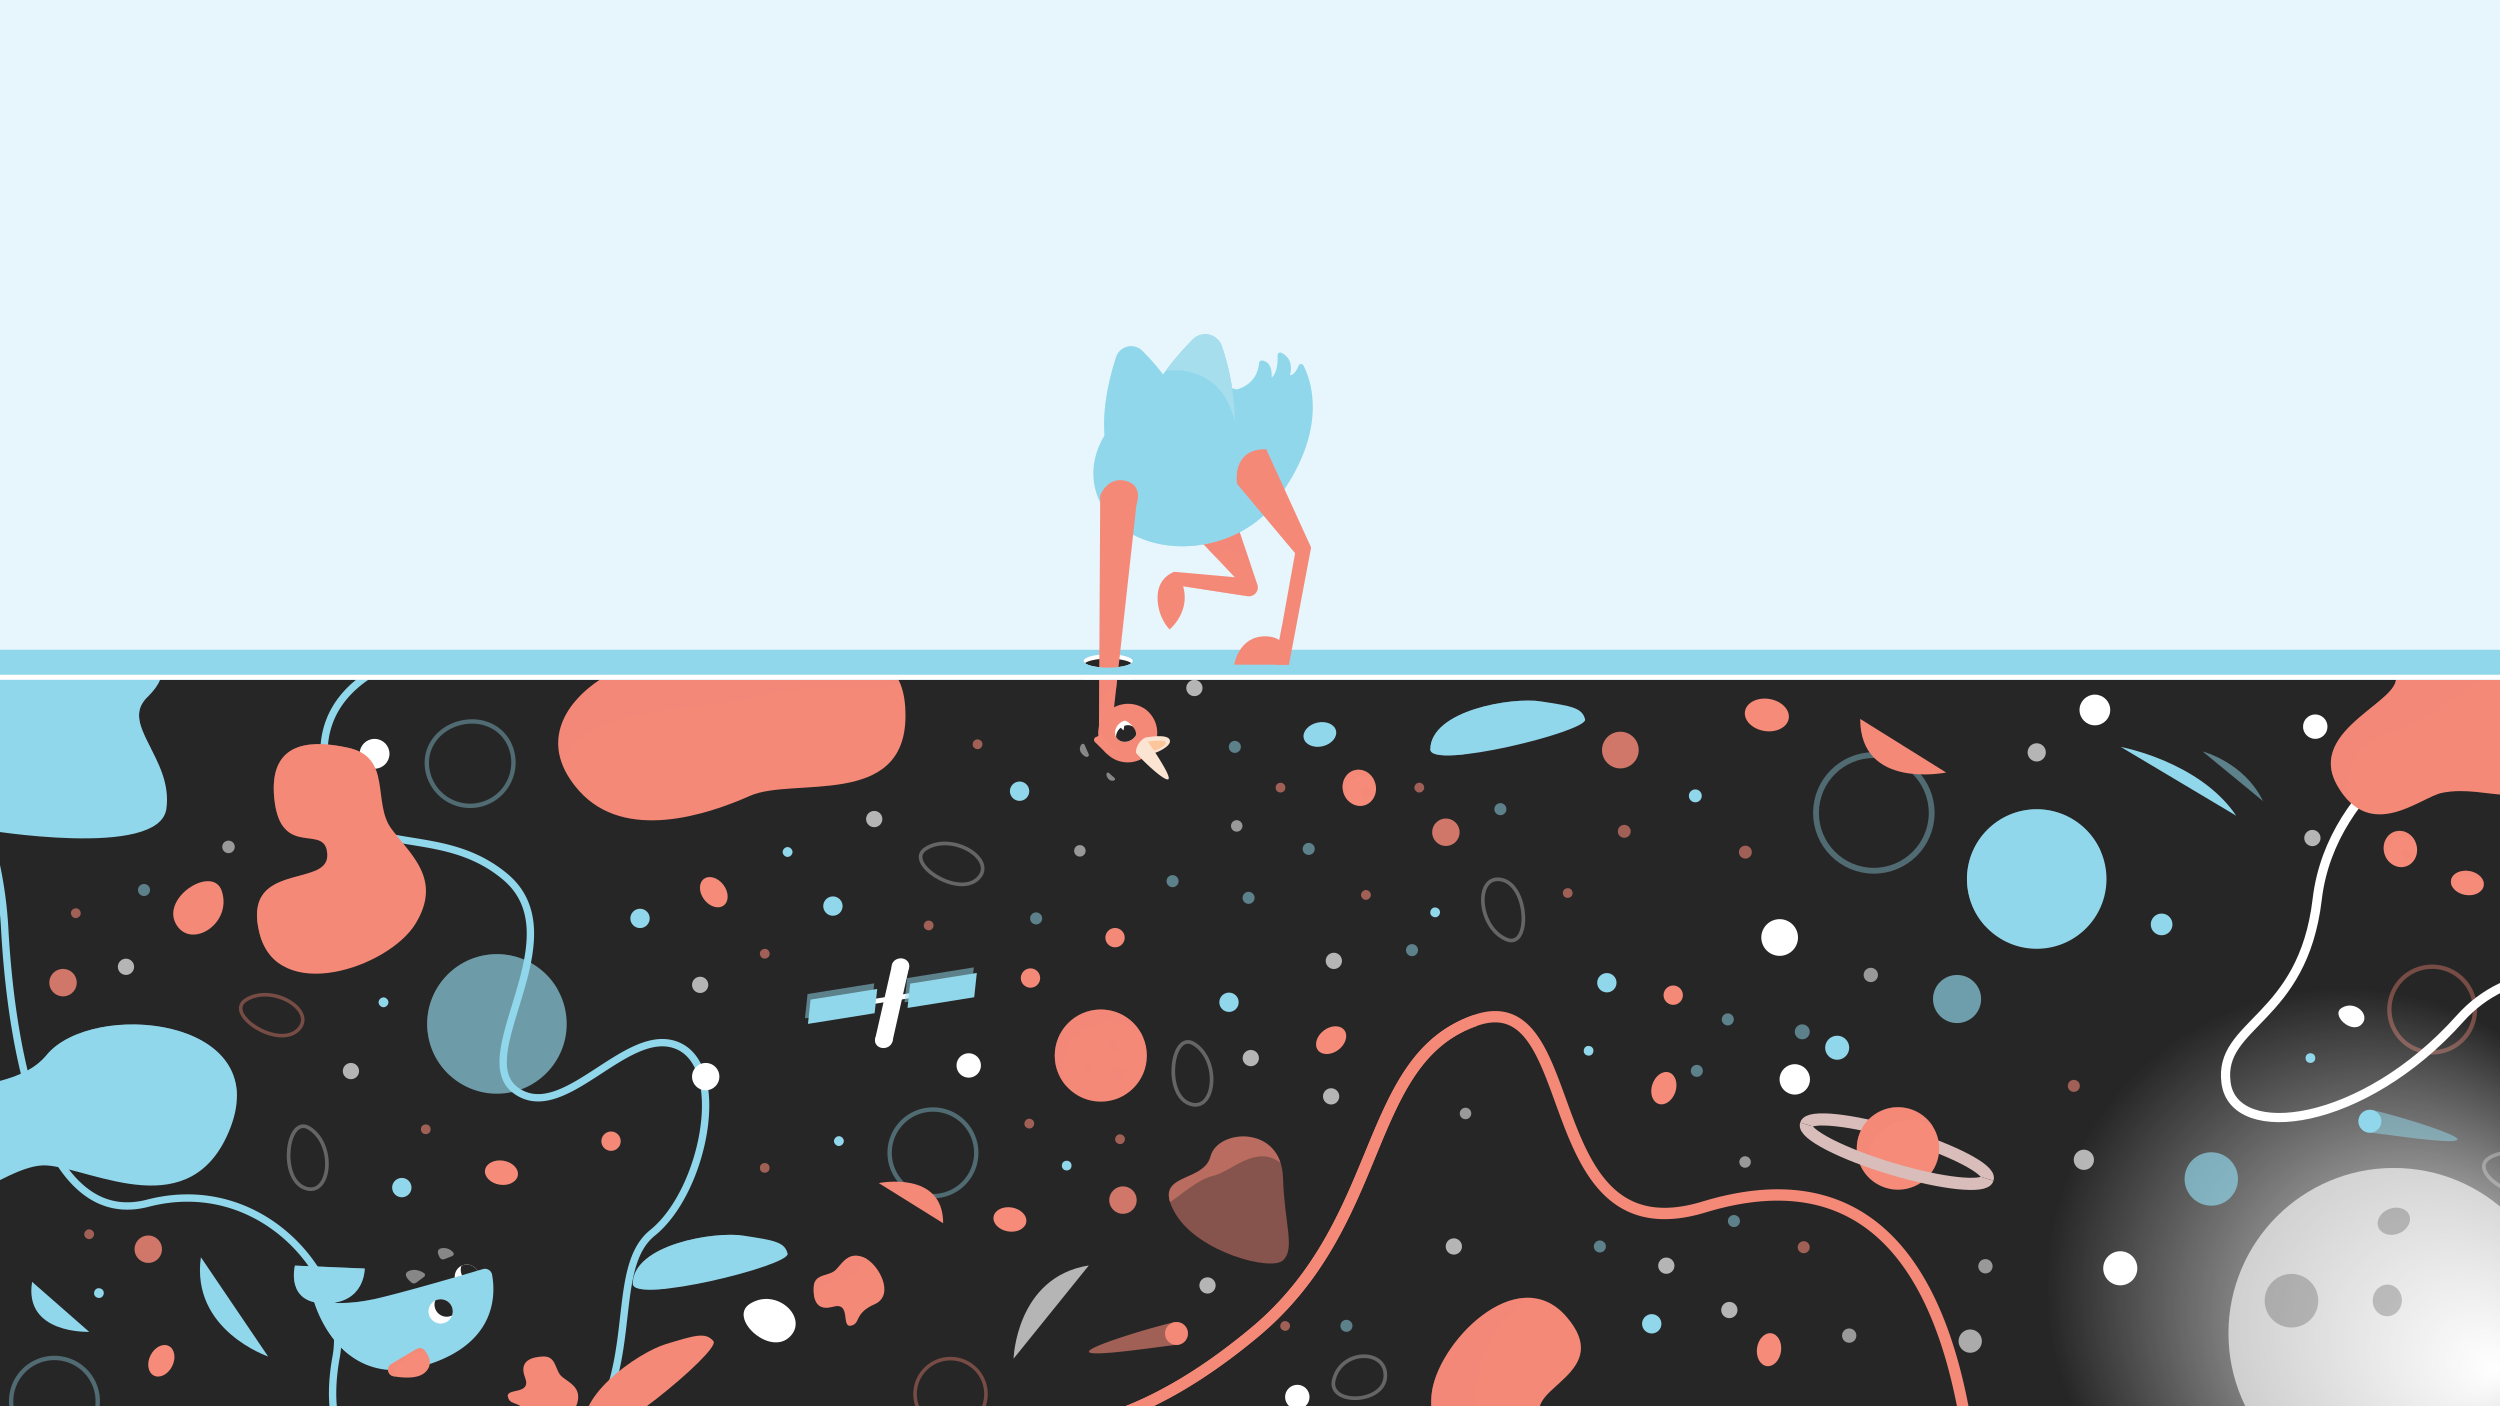 <svg xmlns="http://www.w3.org/2000/svg" xmlns:xlink="http://www.w3.org/1999/xlink" viewBox="0 0 1920 1080"><rect x="0" y="0" width="1920" height="1080" fill="#333333" stroke="none"/><defs><clipPath id="clip-path"><circle cx="358.55" cy="980.47" r="9.34" fill="none"/></clipPath><clipPath id="clip-path-2"><circle cx="338.41" cy="1007.15" r="9.34" fill="none"/></clipPath><radialGradient id="radial-gradient" cx="1799.6" cy="987.3" fx="1918.267" fy="1052.581" r="228.44" gradientUnits="userSpaceOnUse"><stop offset="0" stop-color="#fff"/><stop offset="1" stop-color="#fff" stop-opacity="0"/></radialGradient><clipPath id="clip-path-3"><circle cx="866.11" cy="562.9" r="22.67" transform="translate(-147.53 761.71) rotate(-44.12)" fill="none"/></clipPath><clipPath id="clip-path-4"><ellipse cx="864.99" cy="561.35" rx="9.12" ry="7.83" transform="translate(-163.36 637.62) rotate(-37.22)" fill="none"/></clipPath></defs><title>Space-Wide</title><g style="isolation:isolate"><g id="Layer_1" data-name="Layer 1" style="mix-blend-mode:multiply"><rect x="-16.13" y="516.27" width="1952.51" height="563.73" fill="#272626"/><path d="M1098.48,575.44c.5-29.81,62.34-40.27,85.17-36.74s31.51,4.67,33.72,13.83S1098.21,591.66,1098.48,575.44Z" fill="#91d7eb"/><path d="M1183.65,538.7c-36.8.63-52.64,23.48-59.36,40.69-15.1,1.62-25.89.89-25.81-4C1099,545.63,1160.82,535.16,1183.65,538.7Z" fill="#91d7eb" opacity="0.51" style="mix-blend-mode:multiply"/><path d="M695.41,550.06C695.15,621.26,609,596.57,576,611.2s-96.15,35.57-131.26-3.85c-61-68.52,68.22-127.91,115.12-99.05S695.71,467.08,695.41,550.06Z" fill="#f58978"/><path d="M432,586c25.73-49.47,104.72-36.9,146.64-50.31,30.39-9.72,81.32-7,113.6-8.31-16.18-45.67-90.77,6.51-132.36-19.08C517.87,482.44,411.06,526.29,432,586Z" fill="#f58978" opacity="0.5" style="mix-blend-mode:multiply"/><path d="M226.53,972l53.55,2.23s.45,26.77-30.34,26.77S226.53,972,226.53,972Z" fill="#91d7eb"/><path d="M226.53,972l53.55,2.23s.45,26.77-30.34,26.77S226.53,972,226.53,972Z" fill="#91d7eb" opacity="0.51" style="mix-blend-mode:multiply"/><circle cx="358.55" cy="980.47" r="9.34" fill="#fff"/><g clip-path="url(#clip-path)"><circle cx="363.16" cy="975.24" r="9.34" fill="#272626"/></g><path d="M240.81,998.44s18.3,5.8,47.3-.89c23.63-5.45,67.38-18.31,82.8-22.89a5.53,5.53,0,0,1,7,4.28c2.71,14.69,3.93,52.74-50.56,69.48C259.1,1069.39,240.81,998.44,240.81,998.44Z" fill="#91d7eb"/><path d="M319.71,985.08l5.89-4.44a1.72,1.72,0,0,0-.14-3c-2.49-1.57-6.9-3.51-11.45-1.51-5,2.2-.7,6.62,2,8.88A3.1,3.1,0,0,0,319.71,985.08Z" fill="#878787"/><path d="M341.44,967l5.63-2.24c1.43-.57,1.83-2,.88-3a9.43,9.43,0,0,0-8.64-3.14c-4.65.8-2.89,5-1.38,7.44A2.94,2.94,0,0,0,341.44,967Z" fill="#878787"/><circle cx="338.41" cy="1007.15" r="9.34" fill="#fff"/><path d="M321,1035.21l-22.2,3.4a5.08,5.08,0,0,0-1.91,9.33c7.25,4.5,16.81,8.9,23.61,6.33,8.12-3.07,7.53-10.59,6.17-15.39A5.09,5.09,0,0,0,321,1035.21Z" fill="#91d7eb" opacity="0.51" style="mix-blend-mode:multiply"/><g clip-path="url(#clip-path-2)"><circle cx="343.02" cy="1001.92" r="9.34" fill="#272626"/></g><path d="M268.62,1040.57s-14.39-30.46,18.22-42.77c-28.13,6.15-45.8.56-45.8.56s6.8,26.37,27.58,42.21Z" fill="#91d7eb" opacity="0.51" style="mix-blend-mode:multiply"/><path d="M319.77,1036.13l-19.29,11.5a5.08,5.08,0,0,0,1.74,9.36c8.41,1.44,18.92,1.92,24.25-3,6.37-5.9,3-12.64-.07-16.58A5.09,5.09,0,0,0,319.77,1036.13Z" fill="#f58b78"/><path d="M319.77,1036.13l-19.29,11.5a5.08,5.08,0,0,0,1.74,9.36l1.1.18.2-.27s-3.75-11.24,21.88-20.23l.2-.07A5.07,5.07,0,0,0,319.77,1036.13Z" fill="#f58978" opacity="0.5" style="mix-blend-mode:multiply"/><ellipse cx="309.88" cy="995.81" rx="4.37" ry="1.65" transform="translate(-196.91 84.31) rotate(-11.79)" fill="#91d7eb" opacity="0.51" style="mix-blend-mode:multiply"/><rect x="-16.13" width="1952.51" height="506.43" fill="#e7f6fc"/><path d="M1024.35,1059.79c5.74-23.79,40.75-23.89,39.58-2.58S1019.65,1079.28,1024.35,1059.79Z" fill="none" stroke="#fff" stroke-miterlimit="10" stroke-width="2.82" opacity="0.29"/><path d="M903.34,933.07c17.69,28.7,72.83,43.46,82,34.87,9.62-9,1.07-27.71,0-63.56-1.25-40.53-50.11-37.56-55.65-16.2S882.72,899.62,903.34,933.07Z" fill="#f58978" opacity="0.46"/><path d="M983.48,893.12c-19.2-14.66-37.46,6.75-52.12,10-10.63,2.36-23.72,14-32.78,20.13-6.93-21.79,26.16-16.14,31.08-35.08C934.63,869,974.37,864.67,983.48,893.12Z" fill="#f58978" opacity="0.46" style="mix-blend-mode:multiply"/><circle cx="1867.9" cy="775.33" r="32.9" fill="none" stroke="#f58978" stroke-miterlimit="10" stroke-width="3.31" opacity="0.39"/><circle cx="730" cy="1070.65" r="27.24" fill="none" stroke="#f58978" stroke-miterlimit="10" stroke-width="2.74" opacity="0.39"/><circle cx="716.5" cy="885.37" r="33.28" fill="none" stroke="#92d7eb" stroke-miterlimit="10" stroke-width="3.35" opacity="0.39"/><path d="M1889.24,552.36s-98.59,44.74-109.63,138.3-76.17,94.91-70,141,105.1,34.08,179.68-49.4,229.15,7.37,229.15,7.37Z" fill="none" stroke="#fff" stroke-miterlimit="10" stroke-width="7.05"/><path d="M-15.9,619.35A320.44,320.44,0,0,1,3.61,713.09c5.67,103.61,32.5,231.06,109.85,211C202.4,901,268.95,983,258.19,1041.87c-24.6,134.59,123,117,163.29,89.21,80.77-55.62,40.15-152.45,79.68-184.29s58.75-128.52,18.34-144.05c-39-15-86.94,61.36-123.46,34.63s46.93-117.86-8-164S264.92,667.71,250.49,594c-12.52-64,50.84-84.54,50.84-84.54H-56.61Z" fill="none" stroke="#91d7eb" stroke-miterlimit="10" stroke-width="5.64"/><circle cx="1838.47" cy="1024" r="364.54" fill="url(#radial-gradient)"/><path d="M-12.15,637.21s134.47,22.85,139.92-16-36.43-64.71-14.68-85.71,4.77-29.65,4.77-29.65H-.85Z" fill="#91d7eb"/><circle cx="541.99" cy="826.84" r="10.52" fill="#fff"/><circle cx="287.66" cy="578.92" r="11.46" fill="#fff"/><circle cx="1608.86" cy="545.26" r="11.79" fill="#fff"/><circle cx="1024.39" cy="737.95" r="6.25" transform="translate(-196.53 416.56) rotate(-21.02)" fill="#fff" opacity="0.66"/><circle cx="1022.31" cy="842.01" r="6.25" transform="translate(-234 422.73) rotate(-21.02)" fill="#fff" opacity="0.66"/><circle cx="1600.39" cy="890.73" r="7.78" fill="#fff" opacity="0.66"/><circle cx="671.41" cy="629.04" r="6.25" fill="#fff" opacity="0.66"/><circle cx="537.72" cy="756.37" r="6.25" fill="#fff" opacity="0.66"/><circle cx="917.3" cy="528.39" r="6.25" fill="#fff" opacity="0.66"/><circle cx="1775.92" cy="643.61" r="6.25" fill="#fff" opacity="0.66"/><circle cx="1564.2" cy="577.83" r="7.01" fill="#fff" opacity="0.66"/><circle cx="1116.55" cy="957.29" r="6.25" fill="#fff" opacity="0.66"/><circle cx="960.61" cy="812.6" r="6.25" fill="#fff" opacity="0.66"/><circle cx="927.37" cy="987.22" r="6.25" fill="#fff" opacity="0.66"/><circle cx="1125.53" cy="855.13" r="4.42" transform="translate(-231.84 460.64) rotate(-21.02)" fill="#fff" opacity="0.53"/><circle cx="1524.81" cy="972.48" r="5.5" fill="#fff" opacity="0.53"/><circle cx="1420.19" cy="1025.75" r="5.5" fill="#fff" opacity="0.53"/><circle cx="1436.78" cy="748.76" r="5.5" fill="#fff" opacity="0.53"/><circle cx="175.49" cy="650.41" r="4.82" fill="#fff" opacity="0.53"/><circle cx="829.35" cy="653.45" r="4.42" fill="#fff" opacity="0.53"/><path d="M1838.91,517.25c12,19.74-69.24,41.61-43.86,86s63.79,9,80.52,5.63c36.18-7.32,71.37,20.3,74.19-26.24s10.42-73.26,10.42-73.26Z" fill="#f58978"/><path d="M1387,863.5c2.18-7.25,35.19-3.74,73.73,7.84s68,26.85,65.84,34.1" fill="none" stroke="#d8bdba" stroke-miterlimit="10" stroke-width="9.34"/><path d="M1833.87,564c31.79-10.05,71.28-41.2,84.16-51.82l-79.11,5.11c12,19.74-69.24,41.61-43.86,86a57.48,57.48,0,0,0,8.69,11.79l1.07-.57S1795.3,576.16,1833.87,564Z" fill="#f58978" opacity="0.5" style="mix-blend-mode:multiply"/><rect x="-5.01" y="499.01" width="1934.11" height="23.06" fill="#91d7eb"/><ellipse cx="851.07" cy="507.64" rx="18.83" ry="5.13" fill="#fff"/><path d="M833.25,509.3c2.53,2,9.55,3.47,17.82,3.47s15.29-1.45,17.82-3.47c-2.53-2-9.55-3.47-17.82-3.47S835.77,507.28,833.25,509.3Z" fill="#272626"/><path d="M911.87,404.83l36.41,38.49-46.46-4.16v10.05l56.28,8.68a6.86,6.86,0,0,0,7.55-9L942,379.17Z" fill="#f58978"/><path d="M917.4,410.68l16,16.88.54-.15S947,414,960.61,434h0L950,402.69,948.38,401Z" fill="#f58978" opacity="0.5" style="mix-blend-mode:multiply"/><path d="M877.16,269.34a12.11,12.11,0,0,0-20,5c-7.15,22-16.1,61.1-.76,87,22.37,37.77,74.72-2.66,54.92-43.86A170.34,170.34,0,0,0,877.16,269.34Z" fill="#91d7eb"/><path d="M877.16,269.34a12.11,12.11,0,0,0-20,5c-7.15,22-16.1,61.1-.76,87,22.37,37.77,74.72-2.66,54.92-43.86A170.34,170.34,0,0,0,877.16,269.34Z" fill="#91d7eb" opacity="0.51" style="mix-blend-mode:multiply"/><ellipse cx="915.76" cy="357.44" rx="76.82" ry="61.24" transform="translate(-57.34 217.99) rotate(-13.17)" fill="#91d7eb"/><path d="M939,301s26,.47,28-22.28a2.09,2.09,0,0,1,2.4-1.86c3,.45,7.87,2.77,7.18,13.17,0,0,5.37-3.87,4.54-17a2.09,2.09,0,0,1,3-2.07c3.82,1.83,9.31,6.42,6.61,17.22,0,0,3.49.37,6.55-7.27a2.09,2.09,0,0,1,3.8-.22c6,11.76,18.82,48.2-17.71,99.56-44.86,63.07-79.49-47.63-79.49-47.63Z" fill="#91d7eb"/><path d="M973.93,393.33l-12.44-14.16.38,5.81a17.58,17.58,0,0,1-14.65,18.48c-60.06,10-74.87-26.54-74.87-26.54l-14.44,25.43c17.1,14.82,44.08,21.19,71.79,14.7A92.36,92.36,0,0,0,963,402h0l0,0q2-1.49,4-3.08Z" fill="#91d7eb" opacity="0.51" style="mix-blend-mode:multiply"/><path d="M950.09,371.58S945.49,344.5,972.47,345l34.46,75.47-17,90H979.22l15.41-85.65Z" fill="#f58978"/><path d="M951.5,335.54A195.57,195.57,0,0,0,953.06,298a32.59,32.59,0,0,1-3.41,1.27,89.87,89.87,0,0,0-47.84-1.48,96.56,96.56,0,0,0-12.25,3.74c-8.74,12.5-15.21,26.47-15.94,41C871.18,391.27,944.56,385.92,951.5,335.54Z" fill="#91d7eb" opacity="0.51" style="mix-blend-mode:multiply"/><path d="M938.32,265.72a13.47,13.47,0,0,0-22.32-5c-18.08,18.33-46.47,52.73-44.13,86.13,3.42,48.71,75.63,34.61,76.48-16.24A189.48,189.48,0,0,0,938.32,265.72Z" fill="#91d7eb"/><path d="M948.36,324.19a188.36,188.36,0,0,0-10-58.47,13.47,13.47,0,0,0-22.32-5,228.75,228.75,0,0,0-20.79,24.12C895.28,284.83,937.55,276.93,948.36,324.19Z" fill="#a6deed"/><path d="M844.95,380.48s5.37-14.64,19.52-11.22,8.3,18.55,8.3,18.55L855.2,546.9,844,559.1Z" fill="#f58978"/><g clip-path="url(#clip-path-3)"><circle cx="866.38" cy="563.72" r="23.23" transform="translate(-71.39 998.45) rotate(-57.92)" fill="#f58978"/><g clip-path="url(#clip-path-4)"><ellipse cx="864.99" cy="561.35" rx="9.12" ry="7.83" transform="translate(-163.36 637.62) rotate(-37.22)" fill="#fff"/><ellipse cx="865.11" cy="564.49" rx="8.36" ry="7.18" transform="translate(-165.24 638.33) rotate(-37.22)" fill="#272626"/><polyline points="863.52 557.08 862.86 560.96 858.75 557.09" fill="#fff"/></g><path d="M863.89,553.22s8.88,4.11,8.71,11.48,5.58-3.81,5.58-3.81l-3.55-8.1-5.12-5.37-5,3.4Z" fill="#f58978"/></g><path d="M879.44,566.52s16.59-3.42,18.86,1.53-10.94,10.54-12.77,10.54S879.44,566.52,879.44,566.52Z" fill="#fce4d3"/><path d="M882,577.78s11.63-2.71,13.26-6.83-16.21-1-16.21-1Z" fill="#fcc59a"/><path d="M872.35,577.93a13.75,13.75,0,0,1,7.09-11.42s20.7,29.25,17.92,31.85S873.82,580.56,872.35,577.93Z" fill="#fce4d3"/><path d="M836.11,579.16a1.53,1.53,0,0,1-1.52,2.15c-1-.12-2.38-.79-3.94-2.79a5.18,5.18,0,0,1-.16-6.66,1.45,1.45,0,0,1,2.51.25Z" fill="#878787"/><path d="M851.68,593.64a1.15,1.15,0,0,0-1.89.58,4.67,4.67,0,0,0,1.08,3.46,3.89,3.89,0,0,0,4.72,1.66,1.09,1.09,0,0,0,.4-1.85Z" fill="#878787"/><path d="M860.17,578.93l-10.33-.25-8.95-8.83a2.3,2.3,0,0,1,.65-3.72l4.28-2Z" fill="#f58b78"/><path d="M844.07,550.91s-1-22.83,13.17-22.49l1.44-12.4-14.42.67Z" fill="#f58978" opacity="0.5" style="mix-blend-mode:multiply"/><g opacity="0.5" style="mix-blend-mode:multiply"><path d="M953.87,352.82l-1.74,2.86c-3.48,7.39-2,15.89-2,15.89l44.54,53.27S948,364.72,953.87,352.82Z" fill="#f58978"/><path d="M954.17,352.33a3.62,3.62,0,0,0-.3.49l.3-.5Z" fill="#f58978"/></g><polygon points="906.41 445.61 958.1 457.88 906.41 449.92 906.41 445.61" fill="#f58978" opacity="0.5" style="mix-blend-mode:multiply"/><path d="M901.81,439.15S889,443.07,889,458.85s9.24,24.56,9.24,24.56S916,469,907.66,447.35Z" fill="#f58978"/><polygon points="984.82 479.37 987.83 497.96 982.31 491.47 984.82 479.37" fill="#f58978" opacity="0.5" style="mix-blend-mode:multiply"/><path d="M989.91,510.49h-42s3.19-21.8,23.75-21.8S989.91,510.49,989.91,510.49Z" fill="#f58978"/><path d="M832.24,507.64c0,2.83,8.43,5.13,18.83,5.13s18.83-2.3,18.83-5.13v14.43H832.24Z" fill="#91d7eb"/><rect x="-5.01" y="518.23" width="1934.11" height="3.84" fill="#fff"/><circle cx="1378.38" cy="828.97" r="11.67" fill="#fff"/><circle cx="1778.12" cy="558.07" r="9.38" fill="#fff"/><circle cx="743.98" cy="818.27" r="9.38" fill="#fff"/><circle cx="996.33" cy="1072.9" r="9.38" fill="#fff"/><circle cx="1410.95" cy="804.66" r="9.24" fill="#91d7eb"/><circle cx="1660.12" cy="709.95" r="8.33" fill="#91d7eb"/><circle cx="1503.02" cy="767.24" r="18.47" fill="#91d7eb" opacity="0.68"/><circle cx="1698.27" cy="905.45" r="20.51" fill="#91d7eb" opacity="0.68"/><circle cx="783.04" cy="607.64" r="7.43" fill="#91d7eb"/><circle cx="639.68" cy="695.87" r="7.43" fill="#91d7eb"/><circle cx="491.54" cy="705.34" r="7.43" fill="#91d7eb"/><circle cx="1774.4" cy="812.6" r="3.72" fill="#91d7eb"/><circle cx="819.22" cy="895.18" r="3.72" fill="#91d7eb"/><circle cx="1384.13" cy="792.45" r="5.75" fill="#91d7eb" opacity="0.51"/><circle cx="1228.69" cy="957.29" r="4.63" fill="#91d7eb" opacity="0.51"/><circle cx="1034.06" cy="1018.24" r="4.63" fill="#91d7eb" opacity="0.51"/><circle cx="900.54" cy="676.73" r="4.63" fill="#91d7eb" opacity="0.51"/><circle cx="1084.42" cy="729.71" r="4.63" transform="translate(-189.58 437.54) rotate(-21.02)" fill="#91d7eb" opacity="0.51"/><circle cx="1331.65" cy="937.75" r="4.63" fill="#91d7eb" opacity="0.51"/><circle cx="795.75" cy="705.34" r="4.63" fill="#91d7eb" opacity="0.51"/><path d="M-78.74,894c23.48,67.21,79.31-2,115.21,1.09S147.4,942,176.86,866.37c33.31-85.5-106.24-98.63-141.15-56S-106.11,815.69-78.74,894Z" fill="#91d7eb"/><path d="M576,1001.28c20.71-13,45.87,11.31,30.16,25.76S559,1012,576,1001.28Z" fill="#fff"/><path d="M711.05,651.74c20.71-13,55.39,8.86,39.68,23.31S694.09,662.43,711.05,651.74Z" fill="none" stroke="#fff" stroke-miterlimit="10" stroke-width="2.82" opacity="0.29"/><path d="M188.88,767.92c20.71-13,55.39,8.86,39.68,23.31S171.91,778.61,188.88,767.92Z" fill="none" stroke="#f58978" stroke-miterlimit="10" stroke-width="2.74" opacity="0.39"/><path d="M1911.63,889.35c20.71-13,55.39,8.86,39.68,23.31S1894.67,900,1911.63,889.35Z" fill="none" stroke="#fff" stroke-miterlimit="10" stroke-width="2.82" opacity="0.29"/><path d="M1798.35,774.11c10.35-6.52,22.93,5.65,15.08,12.88S1789.87,779.45,1798.35,774.11Z" fill="#fff"/><path d="M170.44,684.61c8,25.44-24.7,45.15-35.54,24.58S163.92,663.76,170.44,684.61Z" fill="#f58978"/><path d="M486,985.73c.5-29.81,62.34-40.27,85.17-36.74s31.51,4.67,33.72,13.83S485.68,1002,486,985.73Z" fill="#91d7eb"/><path d="M450.58,1102.1c-12.42-27.1,38.84-63.24,61-69.91s30.44-9.4,36.39-2.09S457.34,1116.85,450.58,1102.1Z" fill="#f58978"/><path d="M266.95,574.19c34.78,7.4,18.7,42.37,33.77,62.48s39,38.88,18.44,72.67-106,62.86-119.9,7.24,52.77-34.31,52.09-60-35.72,4.66-40.67-43.27S244.68,569.45,266.95,574.19Z" fill="#f58978"/><path d="M1207.45,1168.52c-34.33,9.27-36-29.18-58.54-40.2s-52.48-16.8-49.55-56.26,65.66-104.27,103.41-61.12-31.32,54.6-19,77.18,29.66-20.44,55.93,20S1229.43,1162.59,1207.45,1168.52Z" fill="#f58978"/><path d="M624.93,988.59c.43-10.95,11.89-7.9,17.2-13.53s9.76-13.89,21.1-9.41,24.64,28.89,8.48,36-10.44,14.91-18.22,16.47.55-18.54-13.75-14.53S624.66,995.59,624.93,988.59Z" fill="#f58978"/><path d="M416.83,1041.79c10.94-.62,9,11.08,15.1,15.84s14.76,8.4,11.37,20.11-26.41,27.28-35.06,11.87-15.84-9-18.13-16.56,18.51-1.22,13.15-15.07S409.82,1042.19,416.83,1041.79Z" fill="#f58978"/><path d="M1504.93,1033.5h0a8.93,8.93,0,0,0,14.89,2.4h0a8.93,8.93,0,0,0-6.68-14.85h0A8.93,8.93,0,0,0,1504.93,1033.5Z" fill="#fff" opacity="0.61"/><circle cx="1628.37" cy="974.05" r="13.09" fill="#fff"/><circle cx="1457.68" cy="881.91" r="31.65" transform="translate(-229.93 648.35) rotate(-23.29)" fill="#f58b78"/><path d="M1440.05,908.19a31.65,31.65,0,0,1,44.49-43,31.65,31.65,0,1,0-44.49,43Z" fill="#f58978" opacity="0.5" style="mix-blend-mode:multiply"/><ellipse cx="1894.95" cy="678.15" rx="9.3" ry="12.72" transform="translate(915.48 2436.38) rotate(-80.57)" fill="#f58b78"/><ellipse cx="775.61" cy="936.55" rx="9.3" ry="12.72" transform="translate(-275.36 1548.22) rotate(-80.57)" fill="#f58b78"/><ellipse cx="383.41" cy="905.45" rx="9.3" ry="12.72" transform="matrix(0.16, -0.99, 0.99, 0.16, -572.63, 1135.32)" fill="#f58b78"/><path d="M1883.59,681.37a6.91,6.91,0,0,1,.09-1.4c.84-5.07,7.14-8.24,14.07-7.09,4.42.73,8,3.05,9.84,5.95-.18-4.56-4.82-8.81-11.11-9.86-6.93-1.15-13.23,2-14.07,7.09A7.58,7.58,0,0,0,1883.59,681.37Z" fill="#f58978" opacity="0.5" style="mix-blend-mode:multiply"/><path d="M1526.55,905.45c-2.18,7.25-35.19,3.74-73.73-7.84s-68-26.85-65.84-34.1" fill="none" stroke="#d8bdba" stroke-miterlimit="10" stroke-width="9.34"/><ellipse cx="1843.52" cy="652.05" rx="12.72" ry="13.99" transform="translate(-108.42 535.12) rotate(-16.05)" fill="#f58b78"/><path d="M1835.35,662.3a15.49,15.49,0,0,1-.72-2c-2.14-7.43,1.6-15,8.36-17a12.47,12.47,0,0,1,12,3.2c-2.75-6.22-9.25-9.72-15.38-8-6.75,1.94-10.49,9.54-8.36,17A15,15,0,0,0,1835.35,662.3Z" fill="#f58978" opacity="0.5" style="mix-blend-mode:multiply"/><circle cx="1848.65" cy="655.78" r="3.72" transform="translate(728.8 2266.22) rotate(-74.72)" fill="#f58978" opacity="0.5" style="mix-blend-mode:multiply"/><ellipse cx="1043.98" cy="605.07" rx="12.72" ry="13.99" transform="translate(-126.6 312.23) rotate(-16.05)" fill="#f58b78"/><path d="M1035.81,615.32a15.49,15.49,0,0,1-.72-2c-2.14-7.43,1.6-15,8.36-17a12.47,12.47,0,0,1,12,3.2c-2.75-6.22-9.25-9.72-15.38-8-6.75,1.94-10.49,9.54-8.36,17A15,15,0,0,0,1035.81,615.32Z" fill="#f58978" opacity="0.5" style="mix-blend-mode:multiply"/><circle cx="1049.11" cy="608.81" r="3.72" transform="translate(185.31 1460.35) rotate(-74.72)" fill="#f58978" opacity="0.5" style="mix-blend-mode:multiply"/><path d="M182,842c-40.46-38.36-111-.7-155,.31-31.9.73-79.14,20-110.09,29.23.38-48.45,87.92-23.48,118.88-61.24C67,772.16,182.27,778.74,182,842Z" fill="#91d7eb" opacity="0.51" style="mix-blend-mode:multiply"/><path d="M571.12,949c-36.8.63-52.64,23.48-59.36,40.69-15.1,1.62-25.89.89-25.81-4C486.46,955.92,548.29,945.46,571.12,949Z" fill="#91d7eb" opacity="0.51" style="mix-blend-mode:multiply"/><circle cx="1838.47" cy="1024" r="127.01" fill="#fff" opacity="0.63"/><g opacity="0.5" style="mix-blend-mode:multiply"><path d="M242.63,668.47c-17.43,8-54,5.51-43.37,48.1,2.65,10.59,7.89,18.1,14.78,23.1C214,739.5,203.53,693.63,242.63,668.47Z" fill="#f58978"/><path d="M290,598.88l.52-1.45c-2.49-10.79-7.77-19.88-23.6-23.25-22.26-4.74-61.23-8.84-56.27,39.09,1,10,3.4,16.63,6.48,21,0,0,3.36-36.76,33.25-42.32S290,598.88,290,598.88Z" fill="#f58978"/></g><circle cx="1759.85" cy="998.94" r="20.58" fill="#272626" opacity="0.24"/><ellipse cx="1833.41" cy="998.7" rx="12.16" ry="11.21" transform="translate(687.27 2743.73) rotate(-85.28)" fill="#272626" opacity="0.24"/><ellipse cx="1838.47" cy="937.88" rx="12.74" ry="10.09" transform="translate(-214.26 723.69) rotate(-21.07)" fill="#272626" opacity="0.24"/><polygon points="709.57 764.83 658.36 773.04 662.63 768.53 713.83 760.32 709.57 764.83" fill="#fff"/><polygon points="685.31 800.19 672.06 798.13 684.87 742.02 698.31 742.43 685.31 800.19" fill="#fff"/><ellipse cx="678.75" cy="798.87" rx="6.8" ry="6.02" transform="translate(-117.93 117.55) rotate(-9.11)" fill="#fff"/><ellipse cx="691.56" cy="742.03" rx="6.8" ry="6.02" transform="translate(-108.77 118.86) rotate(-9.11)" fill="#fff"/><polygon points="748.19 765.88 696.99 774.09 698.99 755.45 750.19 747.24 748.19 765.88" fill="#91d7eb"/><polygon points="671.71 778.14 620.51 786.35 622.5 767.72 673.71 759.51 671.71 778.14" fill="#91d7eb"/><polygon points="745.9 761.58 694.69 769.79 696.69 751.16 747.89 742.95 745.9 761.58" fill="#91d7eb" opacity="0.51" style="mix-blend-mode:multiply"/><polygon points="669.41 773.85 618.21 782.06 620.21 763.42 671.41 755.21 669.41 773.85" fill="#91d7eb" opacity="0.51" style="mix-blend-mode:multiply"/><circle cx="791.38" cy="751.07" r="7.43" transform="translate(-206.03 1193.29) rotate(-67.41)" fill="#f58978"/><circle cx="1340.26" cy="892.45" r="4.42" transform="translate(67.59 1878.91) rotate(-71.44)" fill="#fff" opacity="0.53"/><circle cx="1303.19" cy="822.46" r="4.63" transform="translate(108.68 1796.05) rotate(-71.44)" fill="#91d7eb" opacity="0.51"/><circle cx="1326.97" cy="782.94" r="4.63" transform="translate(162.35 1791.65) rotate(-71.44)" fill="#91d7eb" opacity="0.51"/><circle cx="948.38" cy="573.64" r="4.63" transform="translate(102.69 1290.08) rotate(-71.44)" fill="#91d7eb" opacity="0.51"/><circle cx="1285.01" cy="764.24" r="7.43" transform="translate(-136.01 1229) rotate(-48.85)" fill="#f58978"/><circle cx="469.29" cy="876.39" r="7.43" transform="translate(-499.44 653.11) rotate(-48.85)" fill="#f58978"/><circle cx="790.47" cy="862.86" r="3.72" transform="translate(-309.81 1261.31) rotate(-67.41)" fill="#f58978" opacity="0.59"/><circle cx="986.95" cy="1018.24" r="3.72" transform="translate(-332.25 1538.42) rotate(-67.41)" fill="#f58978" opacity="0.59"/><circle cx="862.41" cy="921.59" r="10.55" transform="translate(-319.72 1363.91) rotate(-67.41)" fill="#f58978" opacity="0.82"/><circle cx="750.73" cy="571.53" r="3.72" transform="translate(-65.3 1045.18) rotate(-67.41)" fill="#f58978" opacity="0.59"/><circle cx="269.53" cy="822.57" r="6.25" transform="translate(-331.04 199.21) rotate(-25.79)" fill="#fff" opacity="0.66"/><circle cx="308.6" cy="912.06" r="7.43" transform="translate(-366.08 225.12) rotate(-25.79)" fill="#91d7eb"/><path d="M237.57,866.43c20.75,13,16.12,53.73-3.72,45.87S220.57,855.8,237.57,866.43Z" fill="none" stroke="#fff" stroke-miterlimit="10" stroke-width="2.82" opacity="0.29"/><path d="M917,801.68c20.75,13,16.12,53.73-3.72,45.87S900,791.06,917,801.68Z" fill="none" stroke="#fff" stroke-miterlimit="10" stroke-width="2.82" opacity="0.29"/><circle cx="327.06" cy="867.26" r="3.72" transform="translate(-47.97 19.64) rotate(-3.2)" fill="#f58978" opacity="0.59"/><circle cx="983.48" cy="604.82" r="3.72" transform="translate(-32.28 55.93) rotate(-3.2)" fill="#f58978" opacity="0.59"/><circle cx="587.38" cy="896.88" r="3.72" transform="translate(-49.22 34.24) rotate(-3.2)" fill="#f58978" opacity="0.59"/><circle cx="860.17" cy="874.82" r="3.72" transform="translate(-277.93 1333.03) rotate(-67.41)" fill="#f58978" opacity="0.59"/><circle cx="1102.2" cy="700.71" r="3.72" transform="translate(27.42 1442.8) rotate(-67.07)" fill="#91d7eb"/><circle cx="294.53" cy="769.79" r="3.72" transform="translate(-464.08 447.57) rotate(-46.05)" fill="#91d7eb"/><circle cx="644.28" cy="876.39" r="3.72" transform="translate(-433.82 731.97) rotate(-46.05)" fill="#91d7eb"/><circle cx="604.87" cy="654.35" r="3.72" transform="translate(-286.02 635.67) rotate(-46.05)" fill="#91d7eb"/><ellipse cx="548.19" cy="685.23" rx="9.3" ry="12.72" transform="translate(-300.53 462.23) rotate(-36.62)" fill="#f58b78"/><circle cx="1049.04" cy="687.25" r="3.72" transform="translate(-180.96 931.99) rotate(-44.48)" fill="#f58978" opacity="0.59"/><circle cx="587.38" cy="732.44" r="3.72" transform="translate(-243.06 294.43) rotate(-23.46)" fill="#f58978" opacity="0.59"/><circle cx="96.74" cy="742.51" r="6.25" fill="#fff" opacity="0.66"/><circle cx="949.8" cy="634.31" r="4.42" fill="#fff" opacity="0.53"/><circle cx="110.59" cy="683.52" r="4.63" fill="#91d7eb" opacity="0.51"/><circle cx="58.26" cy="701.31" r="3.72" transform="translate(-274.41 81.18) rotate(-23.46)" fill="#f58978" opacity="0.59"/><circle cx="1110.42" cy="639.1" r="10.55" transform="translate(-129.63 961.2) rotate(-44.48)" fill="#f58978" opacity="0.82"/><circle cx="1090" cy="604.82" r="3.72" transform="translate(-111.46 937.07) rotate(-44.48)" fill="#f58978" opacity="0.59"/><circle cx="1385.2" cy="957.74" r="4.62" transform="translate(-31.1 1868.87) rotate(-67.41)" fill="#f58978" opacity="0.59"/><circle cx="713.21" cy="710.67" r="3.72" transform="translate(-216.88 1096.24) rotate(-67.41)" fill="#f58978" opacity="0.59"/><circle cx="1234.06" cy="754.66" r="7.43" transform="translate(-209.67 844.38) rotate(-35)" fill="#91d7eb"/><circle cx="1152.29" cy="621.38" r="4.63" transform="translate(-148.01 773.36) rotate(-35)" fill="#91d7eb" opacity="0.51"/><path d="M1157,721.5c-22.56-9.48-24.51-50.45-3.67-45.87S1175.45,729.27,1157,721.5Z" fill="none" stroke="#fff" stroke-miterlimit="10" stroke-width="2.82" opacity="0.29"/><circle cx="1220.01" cy="806.98" r="3.72" transform="translate(233.08 1886.62) rotate(-81.05)" fill="#91d7eb"/><ellipse cx="1277.83" cy="835.7" rx="12.72" ry="9.3" transform="translate(81.85 1784.85) rotate(-71.62)" fill="#f58b78"/><circle cx="958.91" cy="689.62" r="4.63" transform="translate(-221.98 713.81) rotate(-36.9)" fill="#91d7eb" opacity="0.51"/><circle cx="1005.09" cy="652.05" r="4.63" transform="translate(-190.17 734.01) rotate(-36.9)" fill="#91d7eb" opacity="0.51"/><circle cx="856.36" cy="720.11" r="7.43" transform="translate(-151.42 234.01) rotate(-14.31)" fill="#f58978"/><circle cx="943.88" cy="769.74" r="7.43" transform="translate(-6.16 7.61) rotate(-0.46)" fill="#91d7eb"/><ellipse cx="1022.31" cy="798.87" rx="12.72" ry="9.3" transform="translate(-274.95 777.89) rotate(-37.08)" fill="#f58b78"/><circle cx="1328.14" cy="1006.09" r="6.25" transform="translate(-130.89 1810.71) rotate(-66.02)" fill="#fff" opacity="0.66"/><circle cx="1279.76" cy="972.12" r="6.25" transform="translate(-254.09 1451.82) rotate(-54.59)" fill="#fff" opacity="0.66"/><circle cx="1268.56" cy="1016.74" r="7.43" transform="translate(-291.54 1474.01) rotate(-55.05)" fill="#91d7eb"/><ellipse cx="1358.64" cy="1036.59" rx="12.72" ry="9.3" transform="translate(144.7 2239.41) rotate(-82.08)" fill="#f58b78"/><ellipse cx="1013.64" cy="564.13" rx="12.72" ry="9.3" transform="translate(-101.85 245.72) rotate(-13.17)" fill="#91d7eb"/><circle cx="1204" cy="685.93" r="3.72" transform="translate(-119.33 274.93) rotate(-12.42)" fill="#f58978" opacity="0.59"/><circle cx="1592.61" cy="833.85" r="4.62" transform="translate(211.04 1984.06) rotate(-67.41)" fill="#f58978" opacity="0.59"/><g opacity="0.51" style="mix-blend-mode:multiply"><path d="M115.89,574.73c-7.41-14.5-13.75-26.62-4.53-37.42-12.91,10.2-77.84,16.45-49.92,16.53,29.56.08,53.34,22.3,53.34,22.3Z" fill="#91d7eb"/><path d="M113.08,535.47c.7-.67,1.35-1.33,2-2A4.28,4.28,0,0,0,113.08,535.47Z" fill="#91d7eb"/></g><path d="M637.52,984.33c7.46-1.43,13.48-.29,19.5-8a88.27,88.27,0,0,1,8.66-9.38,15.37,15.37,0,0,0-2.45-1.26c-11.34-4.49-15.78,3.78-21.1,9.41s-16.78,2.58-17.2,13.53a28.72,28.72,0,0,0,.82,9S630.07,985.76,637.52,984.33Z" fill="#f58978" opacity="0.5" style="mix-blend-mode:multiply"/><circle cx="1564.2" cy="675.09" r="53.58" fill="#91d7eb"/><path d="M1520.65,690.69a53.58,53.58,0,0,1,93-36.3,53.58,53.58,0,1,0-88.84,57A53.41,53.41,0,0,1,1520.65,690.69Z" fill="#91d7eb" opacity="0.51" style="mix-blend-mode:multiply"/><circle cx="1560.73" cy="696.85" r="9.61" transform="translate(831.19 2242.57) rotate(-88.79)" fill="#91d7eb" opacity="0.51" style="mix-blend-mode:multiply"/><circle cx="1578.05" cy="663.49" r="7.37" transform="translate(-20.21 1276.68) rotate(-43.79)" fill="#91d7eb" opacity="0.51" style="mix-blend-mode:multiply"/><g opacity="0.66"><circle cx="381.7" cy="786.35" r="53.58" transform="translate(-79.77 44) rotate(-5.97)" fill="#91d7eb"/><path d="M340,806.4a53.58,53.58,0,0,1,88.71-45.78,53.58,53.58,0,1,0-82.43,65.93A53.41,53.41,0,0,1,340,806.4Z" fill="#91d7eb" opacity="0.51" style="mix-blend-mode:multiply"/><circle cx="373.8" cy="799.41" r="9.61" transform="matrix(1, -0.08, 0.08, 1, -65.16, 33.84)" fill="#91d7eb" opacity="0.51" style="mix-blend-mode:multiply"/><circle cx="411.99" cy="784.88" r="7.37" transform="translate(-453.31 592.48) rotate(-49.77)" fill="#91d7eb" opacity="0.51" style="mix-blend-mode:multiply"/></g><path d="M1887.3,875.05c0,4.86-62.34-5.14-67.2-5.14a8.8,8.8,0,1,1,0-17.6C1825,852.32,1887.3,870.19,1887.3,875.05Z" fill="#91d7eb" opacity="0.51"/><circle cx="1820.1" cy="861.12" r="8.8" fill="#91d7eb"/><path d="M1628.76,573.64s60.73,11.23,88.63,52.83" fill="#91d7eb"/><path d="M778.41,1043.48s1.92-62.75,57.83-71.64" fill="#fff" opacity="0.66"/><path d="M674.91,908.61s49.44-10.11,49.44,30.84" fill="#f58978"/><circle cx="1439.11" cy="624.32" r="44.42" fill="none" stroke="#92d7eb" stroke-miterlimit="10" stroke-width="4.47" opacity="0.39"/><circle cx="1302.01" cy="611.22" r="4.96" fill="#91d7eb"/><ellipse cx="1360.22" cy="556.01" rx="12.41" ry="16.98" transform="matrix(0.16, -0.99, 0.99, 0.16, 588.86, 1806.75)" fill="#f58b78"/><circle cx="1340.39" cy="654.35" r="4.96" transform="translate(221.42 1640.62) rotate(-67.41)" fill="#f58978" opacity="0.59"/><circle cx="1244.36" cy="575.97" r="14.09" transform="translate(234.65 1503.69) rotate(-67.41)" fill="#f58978" opacity="0.82"/><circle cx="1366.71" cy="719.92" r="14.09" transform="translate(177.09 1705.31) rotate(-67.41)" fill="#fff"/><circle cx="1247.37" cy="638.39" r="4.96" transform="translate(178.87 1544.9) rotate(-67.41)" fill="#f58978" opacity="0.59"/><path d="M1494.63,593.29s-66,13.5-66-41.16" fill="#f58978"/><circle cx="41.79" cy="1076.19" r="33.28" transform="translate(-1027.09 944.24) rotate(-80.74)" fill="none" stroke="#92d7eb" stroke-miterlimit="10" stroke-width="3.35" opacity="0.39"/><path d="M328.43,592.18c-3.65-18,8.71-33.71,26.73-37.35S390,561,393.67,579a33.28,33.28,0,1,1-65.24,13.2Z" fill="none" stroke="#92d7eb" stroke-miterlimit="10" stroke-width="3.35" opacity="0.39"/><circle cx="75.99" cy="993.01" r="3.72" transform="translate(-895.94 775.77) rotate(-73.02)" fill="#91d7eb"/><ellipse cx="123.93" cy="1045" rx="12.72" ry="9.3" transform="translate(-867.15 691.27) rotate(-63.59)" fill="#f58b78"/><circle cx="113.86" cy="959.41" r="10.55" transform="translate(-698.31 436.14) rotate(-50.44)" fill="#f58978" opacity="0.82"/><circle cx="48.39" cy="754.68" r="10.55" transform="translate(-564.24 311.33) rotate(-50.44)" fill="#f58978" opacity="0.82"/><circle cx="68.48" cy="947.9" r="3.72" transform="translate(-705.92 396.98) rotate(-50.44)" fill="#f58978" opacity="0.59"/><path d="M205.91,1041.77s-59.46-20.15-51.64-76.22" fill="#91d7eb"/><path d="M68.48,1022.85s-50.42,2-43.83-38.39" fill="#91d7eb"/><path d="M1691.64,577.13s31.78,8.11,46.38,38.15" fill="#91d7eb" opacity="0.51"/><circle cx="845.43" cy="810.7" r="35.37" fill="#f58978"/><path d="M816.68,821a35.37,35.37,0,0,1,61.39-24,35.37,35.37,0,1,0-58.65,37.62A35.26,35.26,0,0,1,816.68,821Z" fill="#f58978" opacity="0.5" style="mix-blend-mode:multiply"/><circle cx="857.99" cy="824.36" r="6.34" transform="translate(15.76 1664.82) rotate(-88.79)" fill="#f58978" opacity="0.5" style="mix-blend-mode:multiply"/><circle cx="854.57" cy="803.04" r="4.87" transform="translate(-318.05 814.8) rotate(-43.79)" fill="#f58978" opacity="0.5" style="mix-blend-mode:multiply"/><circle cx="835.24" cy="821.89" r="3.09" transform="translate(-336.47 806.67) rotate(-43.79)" fill="#f58978" opacity="0.5" style="mix-blend-mode:multiply"/><path d="M758.85,1097.56c13.54-5,83,27.13,204.82-74.47,101.49-84.65,82.58-209,169.22-239.34,85.6-30,44.33,183.09,175.8,143.22,206.18-62.54,205.76,211.17,212,271.42,12.55,120.73-79.95,74.72-78.16,137.51s-73.77,158.58-120.87,133c-45.41-24.64-12.1-131.16-66.61-144.05s-73.24,138.89-160.77,124.26S972.12,1373,933.6,1396.91l-1.15.73a129.94,129.94,0,0,1-169.88-24.56L704,1304.41c-58.82-68.91-60.1-160.32,24.94-191.55Z" fill="none" stroke="#f58978" stroke-miterlimit="10" stroke-width="8.72"/><path d="M1520.71,1198.38c12.55,120.73-79.95,74.72-78.16,137.51s-73.77,158.58-120.87,133c-45.41-24.64-12.1-131.16-66.61-144.05s-73.24,138.89-160.77,124.26S972.12,1373,933.6,1396.91l-1.15.73a129.94,129.94,0,0,1-169.88-24.56L704,1304.41c-58.82-68.91-60.1-160.32,24.94-191.55l30-15.31c13.54-5,83,27.13,204.82-74.47,101.49-84.65,82.58-209,169.22-239.34" fill="none" stroke="#f58978" stroke-miterlimit="10" stroke-width="8.72"/><path d="M836.3,1038.05c0,4.86,62.34-5.14,67.2-5.14a8.8,8.8,0,1,0,0-17.6C898.64,1015.32,836.3,1033.19,836.3,1038.05Z" fill="#f58978" opacity="0.59"/><circle cx="903.5" cy="1024.12" r="8.8" fill="#f58978"/><path d="M1176.8,996.84c-35.24-3.23-75.11,43.94-77.43,75.22-2.61,35.09,20.75,43.55,41.83,52.74h0C1113.27,1031.42,1171.83,999.37,1176.8,996.84Z" fill="#f58978" opacity="0.5" style="mix-blend-mode:multiply"/></g></g></svg>